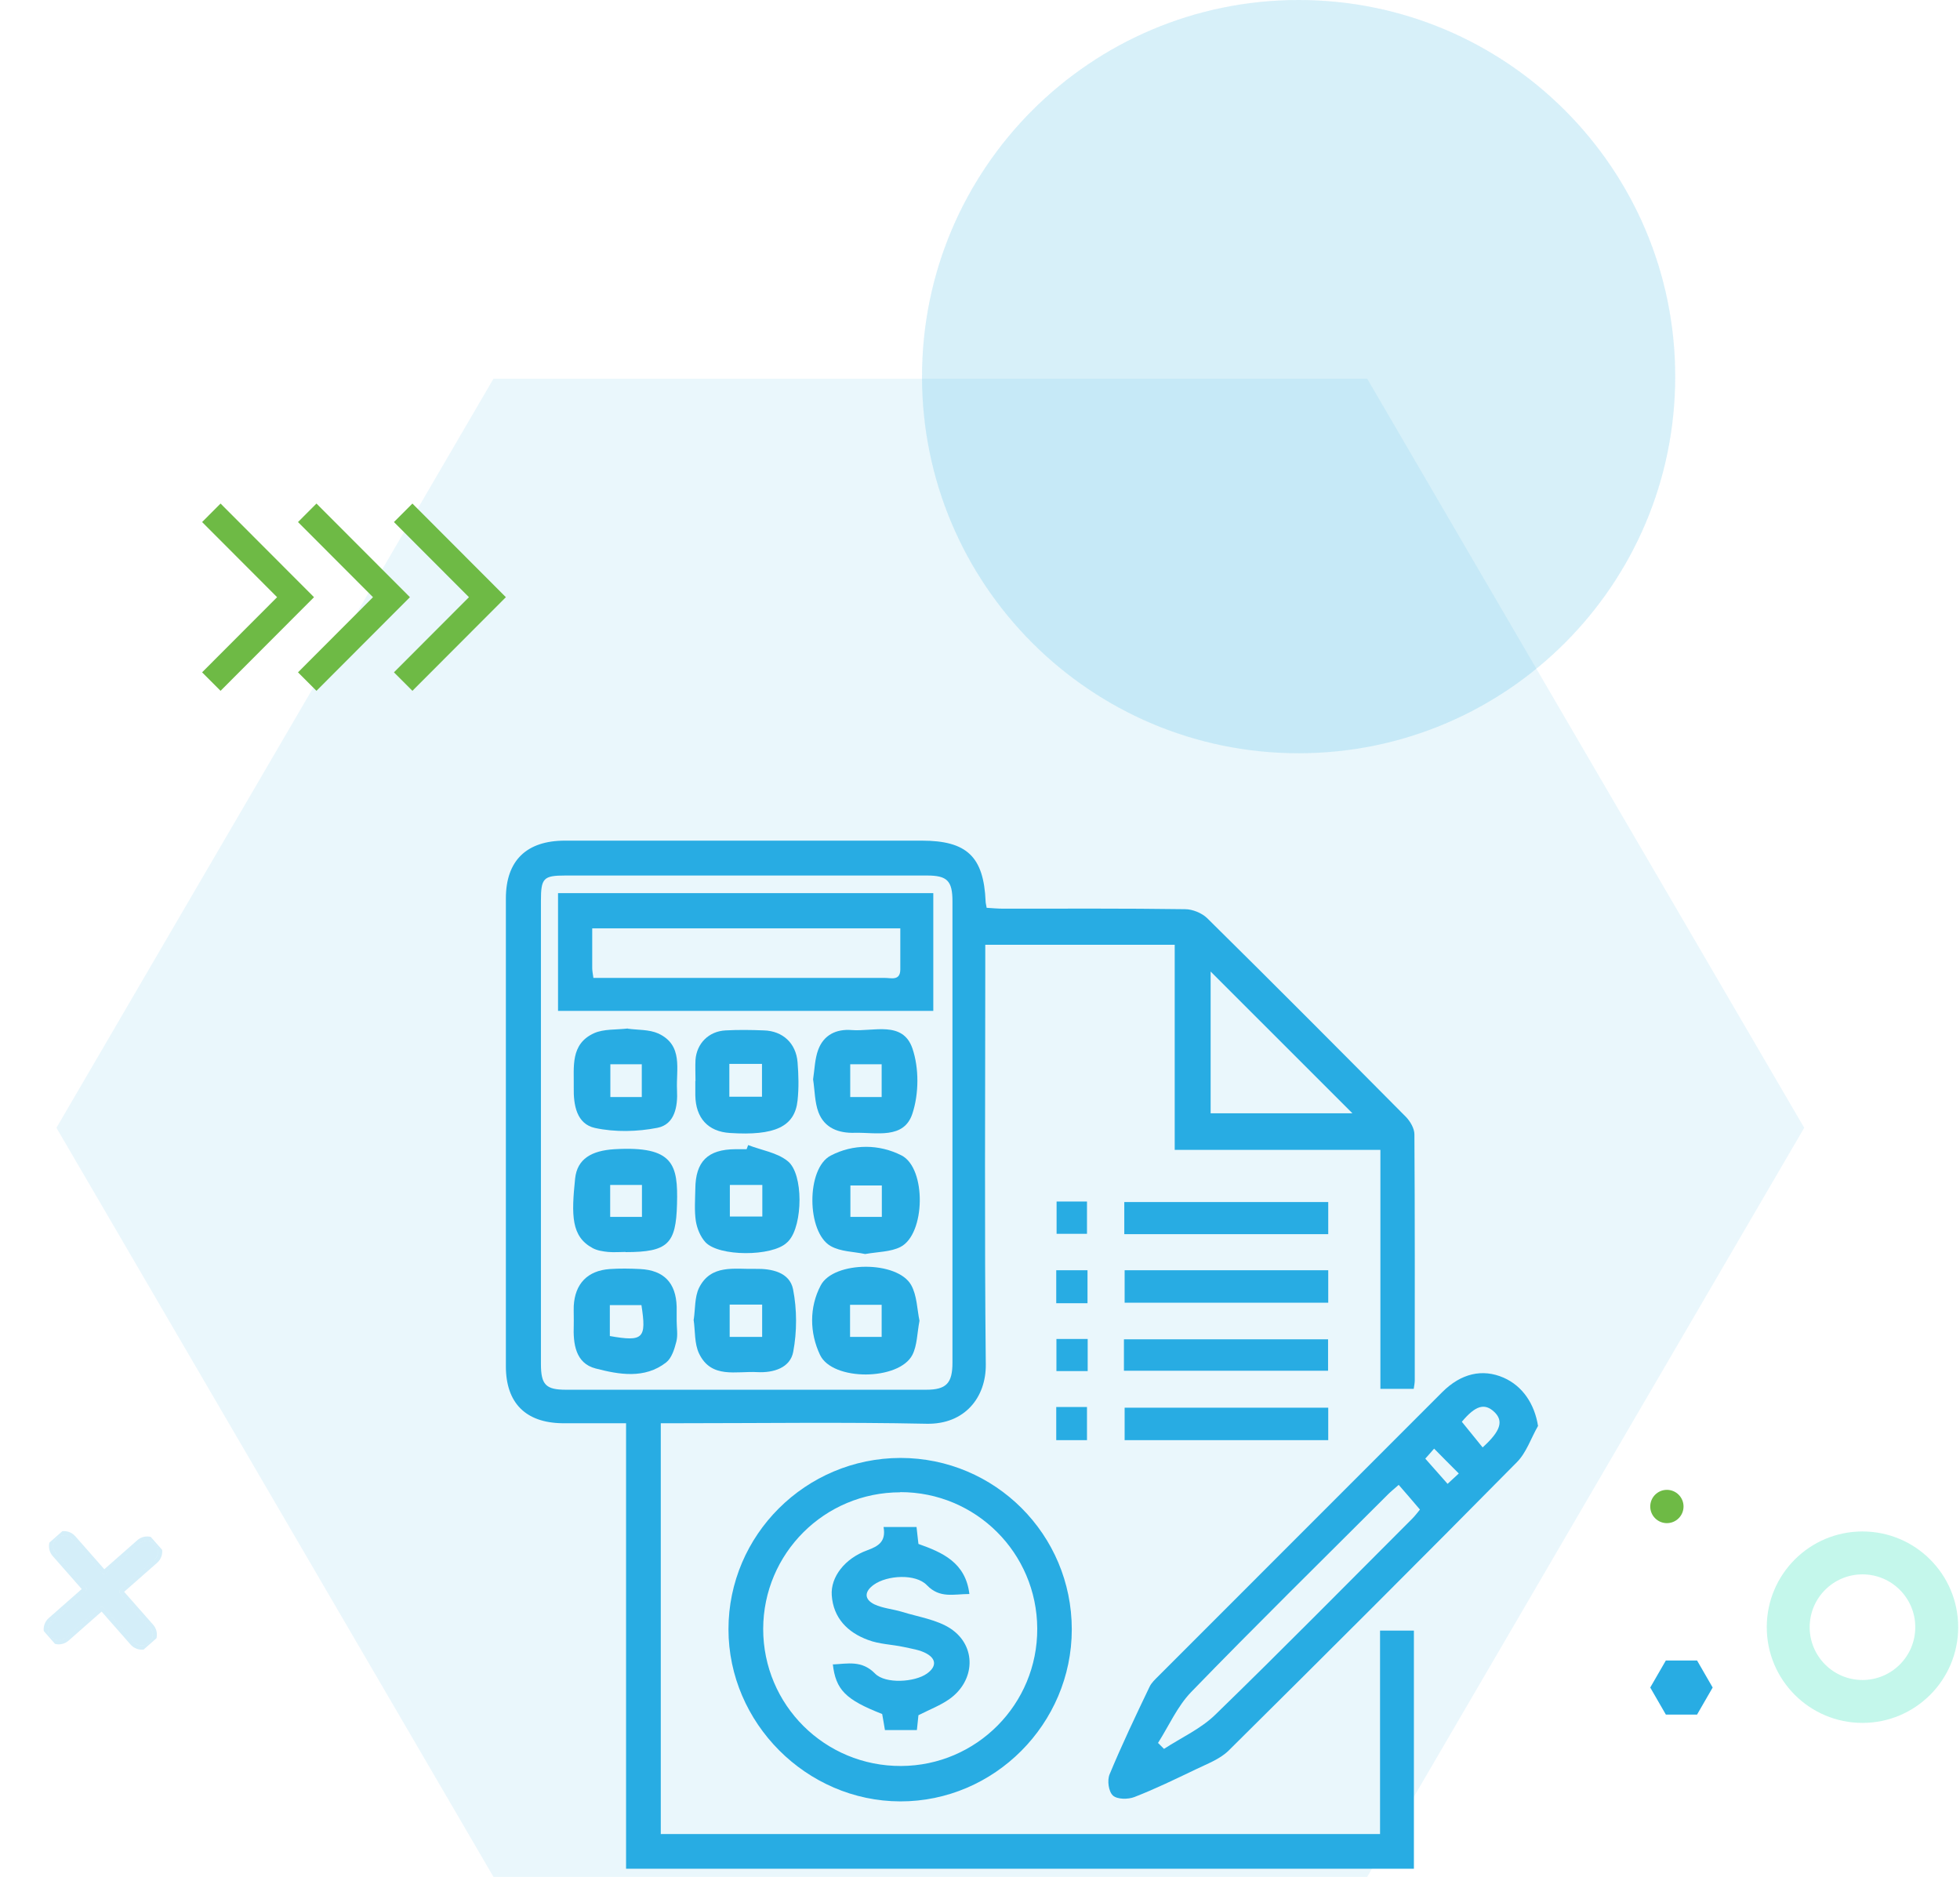 <svg xmlns="http://www.w3.org/2000/svg" width="471" height="451" viewBox="0 0 471 451" fill="none"><path d="M328.542 91H118.587L13.565 271L118.587 451H328.542L433.564 271L328.542 91Z" fill="#28ACE3" fill-opacity="0.1"></path><g clip-path="url(#clip0_590_1037)"><path d="M112.692 143.5L94.668 161.556L99.105 166L121.564 143.5L99.105 121L94.668 125.444L112.692 143.5Z" fill="#6EBA45"></path><path d="M89.635 143.5L71.612 161.556L76.048 166L98.508 143.5L76.048 121L71.612 125.444L89.635 143.5Z" fill="#6EBA45"></path><path d="M66.588 143.5L48.565 161.556L53.001 166L75.461 143.5L53.001 121L48.565 125.444L66.588 143.5Z" fill="#6EBA45"></path></g><g clip-path="url(#clip1_590_1037)"><path d="M36.055 391.087L28.851 382.9C28.614 382.629 28.64 382.219 28.91 381.982L37.102 374.773C38.183 373.822 38.288 372.172 37.337 371.091C36.387 370.011 34.736 369.905 33.656 370.856L25.469 378.06C25.198 378.298 24.788 378.271 24.551 378.001L17.337 369.804C16.387 368.723 14.736 368.618 13.656 369.569C12.575 370.519 12.47 372.17 13.421 373.25L20.625 381.438C20.862 381.708 20.836 382.118 20.566 382.356L12.379 389.56C11.298 390.51 11.193 392.161 12.143 393.241C13.094 394.322 14.745 394.427 15.825 393.477L24.012 386.273C24.283 386.035 24.693 386.061 24.93 386.331L32.135 394.518C33.085 395.599 34.736 395.704 35.816 394.753C36.897 393.803 37.002 392.152 36.051 391.072L36.055 391.087Z" fill="#28ACE3" fill-opacity="0.2"></path><path d="M35.028 389.151L35.032 389.166L29.227 382.569C29.172 382.506 29.177 382.412 29.24 382.357L37.433 375.148C38.721 374.015 38.846 372.049 37.713 370.761C36.58 369.473 34.613 369.347 33.325 370.481L25.138 377.685C25.076 377.74 24.981 377.734 24.926 377.671L17.713 369.474C16.58 368.186 14.613 368.06 13.325 369.193C12.037 370.326 11.912 372.293 13.045 373.581L20.249 381.768C20.304 381.831 20.298 381.925 20.236 381.98L12.048 389.184C10.761 390.317 10.635 392.284 11.768 393.572C12.901 394.86 14.868 394.985 16.156 393.852L24.343 386.648C24.406 386.593 24.5 386.599 24.555 386.661L31.759 394.849C32.892 396.136 34.859 396.262 36.147 395.129C37.434 393.996 37.56 392.029 36.427 390.741L35.028 389.151Z" stroke="#28ACE3" stroke-opacity="0.2" stroke-miterlimit="10"></path></g><path d="M407.814 399H400.315L396.564 405.5L400.315 412H407.814L411.564 405.5L407.814 399Z" fill="#28ACE3"></path><path fill-rule="evenodd" clip-rule="evenodd" d="M447.564 414C460.267 414 470.564 403.703 470.564 391C470.564 378.297 460.267 368 447.564 368C434.862 368 424.564 378.297 424.564 391C424.564 403.703 434.862 414 447.564 414ZM447.564 403.69C454.573 403.69 460.254 398.008 460.254 391C460.254 383.992 454.573 378.31 447.564 378.31C440.556 378.31 434.875 383.992 434.875 391C434.875 398.008 440.556 403.69 447.564 403.69Z" fill="#3BE2BA" fill-opacity="0.3"></path><circle cx="400.564" cy="362" r="4" fill="#6EBA45"></circle><path d="M402.564 90.5C402.564 140.482 362.046 181 312.064 181C262.083 181 221.564 140.482 221.564 90.5C221.564 40.518 262.083 0 312.064 0C362.046 0 402.564 40.518 402.564 90.5Z" fill="#28ACE3" fill-opacity="0.1"></path><path d="M402.564 90.5C402.564 140.482 362.046 181 312.064 181C262.083 181 221.564 140.482 221.564 90.5C221.564 40.518 262.083 0 312.064 0C362.046 0 402.564 40.518 402.564 90.5Z" fill="#28ACE3" fill-opacity="0.1"></path><g clip-path="url(#clip2_590_1037)"><path d="M158.872 440.702H331.634V391.824H339.768V449.042H150.448V341.993C145.053 341.993 140.073 341.993 135.093 341.993C126.337 341.868 121.564 337.138 121.564 328.301C121.564 290.834 121.564 253.367 121.564 215.9C121.564 206.813 126.503 202 135.757 202C164.35 202 192.943 202 221.495 202C232.368 202 236.393 205.859 236.85 216.605C236.85 216.978 236.974 217.352 237.099 218.14C238.385 218.223 239.755 218.348 241.124 218.348C255.69 218.348 270.215 218.265 284.781 218.472C286.566 218.472 288.807 219.385 290.093 220.63C306.112 236.438 322.006 252.412 337.859 268.387C338.896 269.465 339.892 271.167 339.892 272.577C340.017 292.286 339.975 311.953 339.975 331.662C339.975 332.284 339.851 332.906 339.726 333.736H331.717V276.312H282.291V227.019H236.767V231.708C236.767 263.781 236.559 295.813 236.891 327.886C236.974 335.728 231.87 342.325 222.615 342.117C202.779 341.703 182.983 341.993 163.147 341.993C161.777 341.993 160.366 341.993 158.789 341.993V440.743L158.872 440.702ZM129.989 271.748C129.989 290.419 129.989 309.09 129.989 327.72C129.989 332.74 131.151 333.944 136.006 333.944C164.848 333.944 193.69 333.944 222.532 333.944C227.388 333.944 228.882 332.408 228.882 327.429C228.882 290.502 228.882 253.533 228.882 216.605C228.882 211.668 227.637 210.381 222.781 210.381C193.815 210.381 164.848 210.381 135.882 210.381C130.57 210.381 129.989 211.004 129.989 216.481C129.989 234.903 129.989 253.284 129.989 271.706V271.748ZM290.923 233.451V267.515H324.994C313.582 256.105 302.419 244.944 290.923 233.451Z" fill="#28ACE3"></path><path d="M369.565 342.698C367.905 345.603 366.784 349.088 364.502 351.37C341.553 374.605 318.438 397.675 295.24 420.661C293.123 422.736 290.052 423.856 287.313 425.184C282.458 427.507 277.602 429.872 272.581 431.822C271.087 432.403 268.473 432.403 267.435 431.449C266.398 430.495 266.024 427.798 266.647 426.346C269.593 419.25 272.913 412.28 276.233 405.351C276.689 404.355 277.602 403.525 278.432 402.695C301.133 379.958 323.874 357.22 346.574 334.524C351.098 330.002 356.244 328.84 361.307 331.039C365.871 333.031 368.776 337.346 369.606 342.698H369.565ZM278.349 418.877C278.806 419.333 279.262 419.79 279.719 420.246C283.91 417.508 288.641 415.392 292.127 411.948C308.063 396.472 323.667 380.622 339.353 364.938C340.142 364.149 340.764 363.278 341.221 362.739C339.395 360.581 337.818 358.756 336.116 356.805C335.037 357.76 334.249 358.382 333.543 359.088C317.732 374.896 301.796 390.538 286.234 406.595C282.914 410.039 280.881 414.728 278.266 418.836L278.349 418.877ZM351.305 341.661C353.09 343.86 354.708 345.852 356.285 347.802C360.643 343.86 361.348 341.454 359.107 339.296C356.742 337.055 354.542 337.761 351.305 341.62V341.661ZM344.665 348.051C343.669 349.212 342.839 350.125 342.507 350.499C344.541 352.781 346.118 354.565 347.861 356.557C348.774 355.727 349.562 354.98 350.558 354.067C348.442 351.951 346.657 350.167 344.624 348.092L344.665 348.051Z" fill="#28ACE3"></path><path d="M257.557 391.534C257.557 414.23 238.924 432.901 216.348 432.86C193.814 432.818 175.057 414.022 175.057 391.493C175.057 368.838 193.607 350.374 216.39 350.333C239.132 350.333 257.557 368.755 257.557 391.534ZM216.348 358.59C198.13 358.59 183.44 373.278 183.398 391.41C183.398 409.707 198.213 424.437 216.556 424.354C234.691 424.271 249.34 409.5 249.257 391.327C249.174 373.153 234.484 358.507 216.307 358.548L216.348 358.59Z" fill="#28ACE3"></path><path d="M319.185 288.842V296.559H270.174V288.842H319.185Z" fill="#28ACE3"></path><path d="M319.184 305.231V313.032H270.256V305.231H319.184Z" fill="#28ACE3"></path><path d="M319.184 338.259V346.059H270.256V338.259H319.184Z" fill="#28ACE3"></path><path d="M270.09 329.379V321.828H319.142V329.379H270.09Z" fill="#28ACE3"></path><path d="M261.334 313.156H253.822V305.231H261.334V313.156Z" fill="#28ACE3"></path><path d="M253.906 288.718H261.21V296.476H253.906V288.718Z" fill="#28ACE3"></path><path d="M253.822 338.093H261.209V346.059H253.822V338.093Z" fill="#28ACE3"></path><path d="M261.377 321.745V329.463H253.865V321.745H261.377Z" fill="#28ACE3"></path><path d="M134.098 242.869V214.614H224.276V242.911H134.098V242.869ZM142.605 234.986C149.992 234.986 157.047 234.986 164.102 234.986C180.286 234.986 196.471 234.986 212.656 234.986C214.15 234.986 216.308 235.733 216.349 232.994C216.349 229.675 216.349 226.397 216.349 223.078H142.315C142.315 226.48 142.315 229.551 142.315 232.621C142.315 233.243 142.439 233.866 142.605 235.027V234.986Z" fill="#28ACE3"></path><path d="M207.883 301.331C205.186 300.75 202.032 300.792 199.625 299.423C193.815 296.145 193.691 280.751 199.625 277.681C205.02 274.859 211.245 274.901 216.64 277.639C222.657 280.71 222.408 296.56 216.391 299.63C214.025 300.833 210.996 300.792 207.925 301.331H207.883ZM211.909 292.41V284.859H204.356V292.41H211.909Z" fill="#28ACE3"></path><path d="M195.393 259.342C195.766 256.894 195.808 254.404 196.638 252.205C197.966 248.678 200.953 247.226 204.647 247.516C209.876 247.931 216.931 245.193 219.255 251.915C220.873 256.645 220.832 262.827 219.255 267.598C217.221 273.822 210.581 272.08 205.435 272.204C201.534 272.328 198.132 271.084 196.679 267.266C195.766 264.818 195.808 262.039 195.393 259.383V259.342ZM211.868 263.615V255.732H204.315V263.615H211.868Z" fill="#28ACE3"></path><path d="M179.788 275.15C182.983 276.395 186.718 276.934 189.291 279.009C193.151 282.079 192.902 294.361 189.582 298.095C189.416 298.302 189.25 298.468 189.042 298.634C185.515 301.954 172.733 301.995 169.496 298.468C168.292 297.141 167.504 295.19 167.213 293.406C166.84 290.917 167.047 288.303 167.089 285.73C167.13 279.092 170.077 276.187 176.717 276.146C177.63 276.146 178.501 276.146 179.414 276.146C179.539 275.814 179.663 275.482 179.788 275.15ZM183.191 284.734H175.389V292.327H183.191V284.734Z" fill="#28ACE3"></path><path d="M220.955 317.388C220.374 320.417 220.416 323.28 219.254 325.562C216.058 331.786 200.04 331.911 197.052 325.562C194.562 320.293 194.437 314.152 197.218 308.883C200.33 302.908 215.685 302.908 218.963 308.8C220.374 311.331 220.374 314.608 220.955 317.347V317.388ZM204.273 321.247H211.867V313.53H204.273V321.247Z" fill="#28ACE3"></path><path d="M150.364 300.833C148.953 300.833 147.542 300.958 146.131 300.833C144.886 300.709 143.517 300.501 142.438 299.92C137.251 297.14 137.292 292.037 138.205 283.199C138.703 278.428 142.23 276.477 147.667 276.146C161.943 275.316 162.939 279.88 162.69 289.34C162.441 298.883 160.532 300.875 150.323 300.875L150.364 300.833ZM146.629 284.734V292.41H154.265V284.734H146.629Z" fill="#28ACE3"></path><path d="M150.864 247.185C153.229 247.516 156.01 247.351 158.209 248.346C164.268 251.168 162.442 256.977 162.691 261.914C162.899 265.897 162.152 270.171 158.002 271.001C153.146 271.955 147.793 272.08 142.979 271.042C138.58 270.088 137.792 265.565 137.875 261.333C137.958 256.354 137.003 250.877 142.771 248.263C145.095 247.226 148 247.475 150.864 247.143V247.185ZM154.225 263.615V255.732H146.672V263.615H154.225Z" fill="#28ACE3"></path><path d="M162.607 317.43C162.607 319.089 162.939 320.832 162.524 322.409C162.068 324.193 161.404 326.35 160.076 327.388C154.888 331.412 148.747 330.292 143.144 328.84C138.289 327.595 137.708 322.907 137.874 318.426C137.915 316.89 137.832 315.355 137.874 313.82C138.164 308.468 141.194 305.314 146.547 304.941C148.954 304.775 151.444 304.816 153.851 304.941C159.536 305.231 162.441 308.26 162.607 313.986C162.607 315.148 162.607 316.309 162.607 317.43ZM154.141 313.613H146.547V321.04C154.598 322.45 155.386 321.662 154.141 313.613Z" fill="#28ACE3"></path><path d="M167.131 259.674C167.131 258.014 167.048 256.313 167.131 254.695C167.422 250.711 170.327 247.807 174.352 247.599C177.423 247.433 180.494 247.475 183.565 247.599C188.089 247.724 191.284 250.67 191.657 255.234C191.906 258.304 191.989 261.416 191.657 264.445C190.993 270.752 186.18 272.951 175.39 272.246C170.161 271.914 167.173 268.677 167.09 263.2C167.09 262.039 167.09 260.877 167.09 259.757C167.09 259.757 167.09 259.757 167.131 259.757V259.674ZM175.265 255.649V263.532H183.109V255.649H175.265Z" fill="#28ACE3"></path><path d="M166.715 317.057C167.089 314.484 166.923 311.704 167.96 309.505C170.824 303.696 176.551 305.024 181.531 304.899C185.473 304.816 189.747 305.729 190.577 309.795C191.532 314.65 191.532 319.961 190.619 324.815C189.913 328.674 185.888 329.919 181.987 329.712C176.924 329.421 170.948 331.371 168.002 325.272C166.84 322.865 167.089 319.836 166.674 317.057H166.715ZM175.347 313.488V321.247H183.149V313.488H175.347Z" fill="#28ACE3"></path><path d="M200.082 399.957C203.692 399.791 207.095 398.878 210.291 402.156C212.781 404.687 219.836 404.23 222.741 402.156C225.023 400.538 225.065 398.671 222.658 397.343C221.039 396.43 219.047 396.181 217.221 395.766C214.358 395.144 211.287 395.102 208.589 394.065C203.734 392.281 200.248 388.837 199.874 383.319C199.584 378.921 203.028 374.481 208.382 372.531C211.121 371.535 212.947 370.415 212.324 366.929H220.251C220.375 368.216 220.541 369.46 220.707 370.996C226.434 373.029 232.036 375.435 232.949 383.028C229.173 383.028 225.853 384.148 222.741 380.912C220.043 378.091 213.196 378.506 210 380.788C207.718 382.406 207.593 384.273 210.125 385.518C212.158 386.472 214.524 386.638 216.723 387.302C220.707 388.547 225.148 389.169 228.468 391.368C234.734 395.559 234.36 403.857 228.177 408.255C226.019 409.79 223.488 410.745 220.707 412.155C220.624 412.861 220.5 414.147 220.334 415.724H212.656C212.449 414.52 212.241 413.193 211.992 411.865C203.194 408.421 200.829 406.056 200.123 399.832L200.082 399.957Z" fill="#28ACE3"></path></g><defs><clipPath id="clip0_590_1037"><rect width="73" height="45" fill="white" transform="translate(121.564 166) rotate(-180)"></rect></clipPath><clipPath id="clip1_590_1037"><rect width="34.252" height="34.252" fill="white" transform="translate(26.279 358) rotate(48.655)"></rect></clipPath><clipPath id="clip2_590_1037"><rect width="248" height="247" fill="white" transform="translate(121.564 202)"></rect></clipPath></defs></svg>